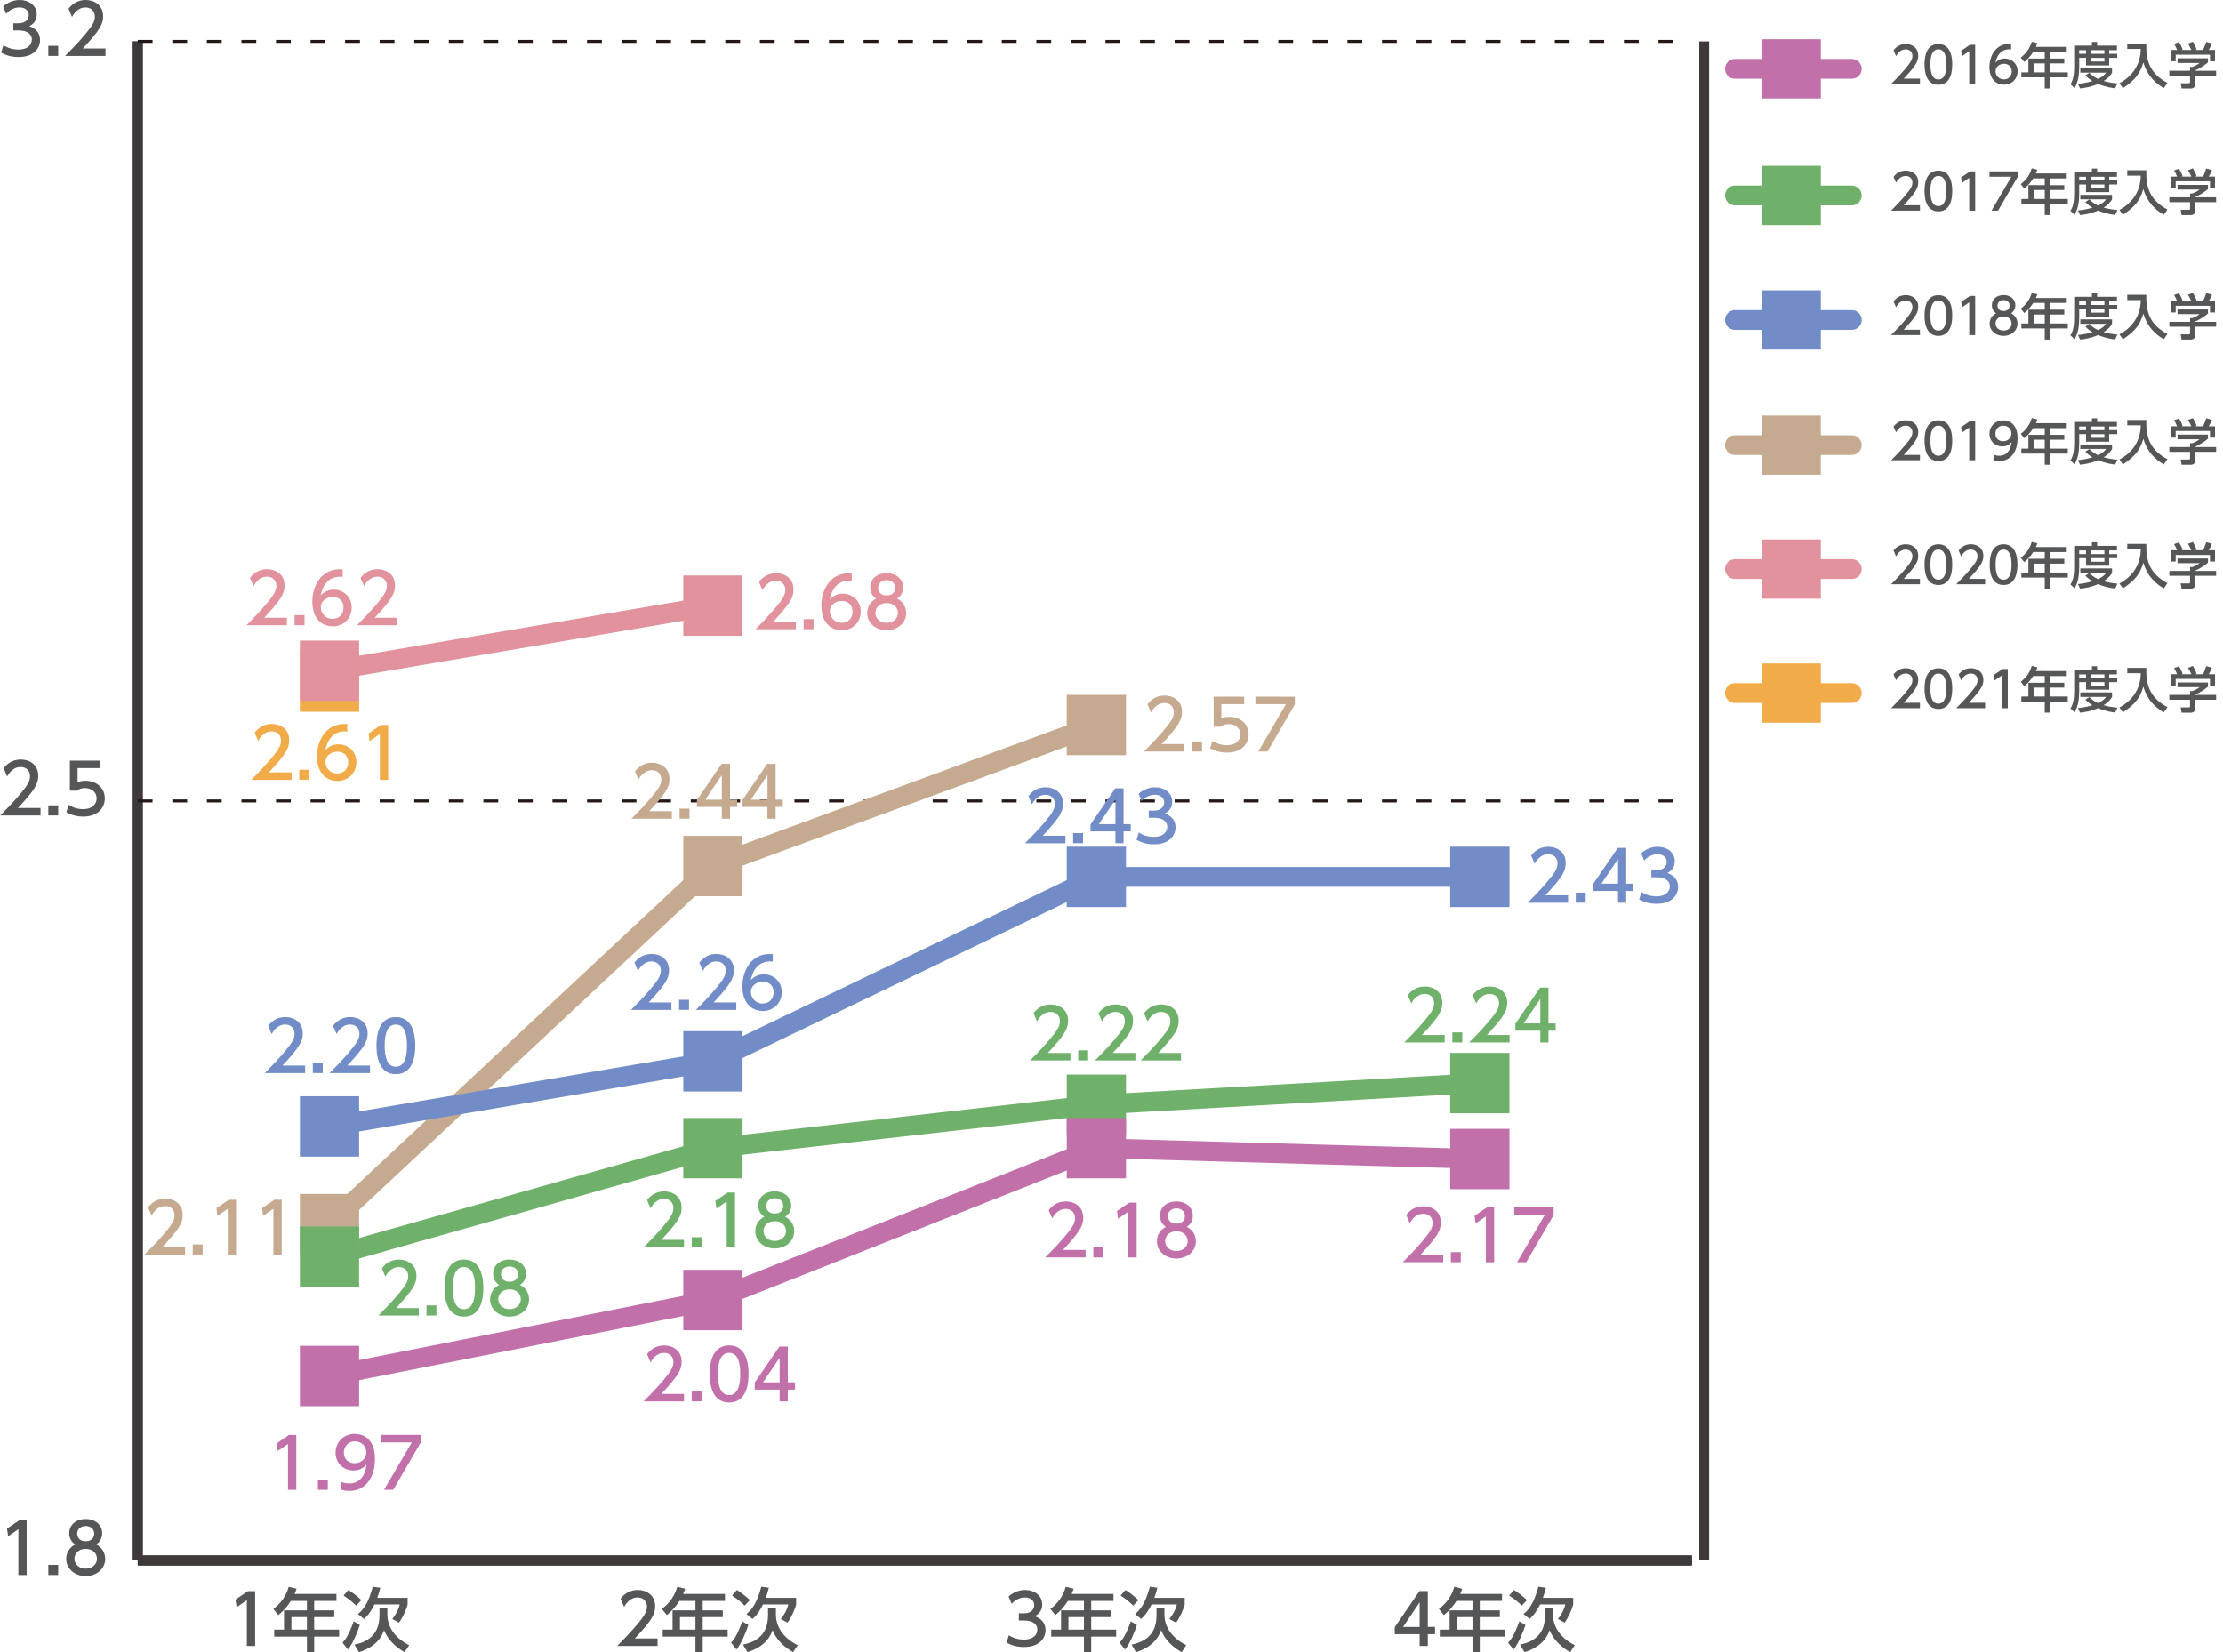 <?xml version="1.0" encoding="utf-8"?>
<!-- Generator: Adobe Illustrator 27.7.0, SVG Export Plug-In . SVG Version: 6.00 Build 0)  -->
<svg version="1.1" id="レイヤー_1" xmlns="http://www.w3.org/2000/svg" xmlns:xlink="http://www.w3.org/1999/xlink" x="0px"
	 y="0px" width="538.16px" height="400px" viewBox="0 0 538.16 400" style="enable-background:new 0 0 538.16 400;"
	 xml:space="preserve">
<style type="text/css">
	.st0{fill:none;stroke:#000000;stroke-width:2.391;stroke-miterlimit:10;}
	.st1{fill:none;stroke:#3E3A39;stroke-width:2.391;stroke-miterlimit:10;}
	.st2{fill:#555657;}
	.st3{fill:none;stroke:#231815;stroke-width:0.717;stroke-miterlimit:10;stroke-dasharray:3.586,4.781;}
	.st4{fill:none;stroke:#C5AA90;stroke-width:4.781;stroke-linecap:round;stroke-miterlimit:10;}
	.st5{fill:none;stroke:#E2929C;stroke-width:4.781;stroke-linecap:round;stroke-miterlimit:10;}
	.st6{fill:none;stroke:#718CC7;stroke-width:4.781;stroke-linecap:round;stroke-miterlimit:10;}
	.st7{fill:none;stroke:#6FB16B;stroke-width:4.781;stroke-linecap:round;stroke-miterlimit:10;}
	.st8{fill:none;stroke:#C270AA;stroke-width:4.781;stroke-linecap:round;stroke-miterlimit:10;}
	.st9{fill:#C5AA90;}
	.st10{fill:#E2929C;}
	.st11{fill:#718CC7;}
	.st12{fill:#6FB16B;}
	.st13{fill:#C270AA;}
	.st14{fill:none;stroke:#F1AB48;stroke-width:4.781;stroke-linecap:round;stroke-miterlimit:10;}
	.st15{fill:#F1AB48;}
	.st16{fill-rule:evenodd;clip-rule:evenodd;fill:#C270AA;}
</style>
<line class="st0" x1="33.35" y1="377.79" x2="409.58" y2="377.79"/>
<g>
	<g>
		<line class="st1" x1="33.35" y1="377.79" x2="33.35" y2="10.03"/>
		<line class="st1" x1="412.57" y1="377.79" x2="412.57" y2="10.03"/>
	</g>
</g>
<g>
	<path class="st2" d="M4.7,368.04h1.76v13.28H4.45v-11.1l-2.48,1.71l-0.27-1.86L4.7,368.04z"/>
	<path class="st2" d="M14.09,378.87v2.44h-2.39v-2.44H14.09z"/>
	<path class="st2" d="M25.47,377.41c0,2.44-2.14,4.17-4.72,4.17c-2.58,0-4.72-1.73-4.72-4.17c0-1.83,1.14-2.98,2.19-3.5
		c-0.99-0.6-1.46-1.67-1.46-2.7c0-1.98,1.56-3.45,3.99-3.45c2.41,0,3.99,1.47,3.99,3.45c0,1.02-0.47,2.09-1.46,2.7
		C24.33,374.43,25.47,375.59,25.47,377.41z M23.48,377.38c0-0.97-0.67-2.38-2.73-2.38c-2.04,0-2.73,1.39-2.73,2.38
		c0,1.32,1.14,2.39,2.73,2.39C22.34,379.77,23.48,378.7,23.48,377.38z M22.81,371.3c0-1.24-0.99-1.86-2.06-1.86
		c-1.07,0-2.06,0.64-2.06,1.84c0,0.8,0.47,1.86,2.06,1.86C22.32,373.14,22.81,372.09,22.81,371.3z"/>
</g>
<g>
	<path class="st2" d="M9.82,195.62v1.81H0.05c1.46-1.46,3-3.03,4.71-5.04c2.03-2.38,2.51-3.36,2.51-4.49c0-1.31-0.91-2.21-2.26-2.21
		c-1.98,0-2.96,1.76-3.28,2.29l-0.84-1.99c1.04-1.37,2.44-2.11,4.17-2.11c1.89,0,4.2,1.09,4.2,3.97c0,1.89-0.79,3.35-4.92,7.77H9.82
		z"/>
	<path class="st2" d="M14.09,194.98v2.44h-2.39v-2.44H14.09z"/>
	<path class="st2" d="M24.32,185.96h-5.54v3.4c0.42-0.15,0.95-0.33,1.91-0.33c2.85,0,4.69,1.89,4.69,4.27c0,2.09-1.51,4.4-5.24,4.4
		c-1.47,0-2.76-0.34-4.07-1.04l0.55-1.83c1.07,0.72,2.21,1.06,3.5,1.06c2.56,0,3.27-1.51,3.27-2.61c0-1.56-1.27-2.49-2.83-2.49
		c-0.69,0-1.39,0.18-1.91,0.63h-1.73v-7.27h7.4V185.96z"/>
</g>
<g>
	<path class="st2" d="M0.83,10.95C1.91,11.67,3.19,12,4.48,12c2.38,0,3.23-1.31,3.23-2.44c0-1.17-0.97-2.18-3.16-2.18H3.23V5.64H4.5
		c1.81,0,2.46-1.09,2.46-1.98c0-1.27-1.12-1.86-2.21-1.86c-1.26,0-2.43,0.6-3.27,1.54L0.77,1.56C2.04,0.43,3.5,0,4.77,0
		C6.96,0,8.9,1.29,8.9,3.53c0,1.87-1.32,2.56-1.81,2.81c0.69,0.27,2.61,1,2.61,3.4c0,1.79-1.34,4.07-5.22,4.07
		c-1.74,0-3.03-0.42-4.22-1.06L0.83,10.95z"/>
	<path class="st2" d="M14.09,11.1v2.44h-2.39V11.1H14.09z"/>
	<path class="st2" d="M25.54,11.74v1.81h-9.78c1.45-1.46,3-3.03,4.7-5.04c2.03-2.38,2.51-3.36,2.51-4.49c0-1.31-0.91-2.21-2.26-2.21
		c-1.98,0-2.96,1.76-3.28,2.29L16.6,2.11C17.64,0.74,19.04,0,20.77,0c1.89,0,4.2,1.09,4.2,3.97c0,1.89-0.79,3.35-4.92,7.77H25.54z"
		/>
</g>
<line class="st1" x1="33.35" y1="377.79" x2="33.35" y2="10.03"/>
<line class="st1" x1="33.35" y1="377.79" x2="409.58" y2="377.79"/>
<line class="st3" x1="33.35" y1="193.91" x2="409.58" y2="193.91"/>
<line class="st3" x1="33.35" y1="10.03" x2="409.58" y2="10.03"/>
<g>
	<path class="st2" d="M343.68,398.49v-2.85h-6.03v-1.69l5.98-8.74h2.03v8.67h1.74v1.76h-1.74v2.85H343.68z M339.66,393.89h4.02
		v-5.96L339.66,393.89z"/>
	<path class="st2" d="M363.62,385.9v1.69h-5.39v2.28h4.86v1.64h-4.86v3.03h6.04v1.69h-6.04V400h-1.76v-3.77h-7.92v-1.69h2.38v-4.67
		h5.54v-2.28h-3.88c-1.19,1.86-2.18,2.71-3.05,3.43l-1.19-1.49c1.81-1.37,3.07-3.1,3.72-5.36l1.91,0.47
		c-0.22,0.65-0.32,0.87-0.49,1.26H363.62z M356.47,391.51h-3.75v3.03h3.75V391.51z"/>
	<path class="st2" d="M369.28,393.42c-0.49,1.61-1.87,4.87-2.89,5.94l-1.29-1.66c0.64-0.72,1.42-1.64,2.71-5.16L369.28,393.42z
		 M368.4,388.73c-0.32-0.32-1.64-1.56-3.06-2.44l1.17-1.34c0.7,0.42,1.84,1.21,3.15,2.43L368.4,388.73z M374.04,389.35h1.91v1.56
		c0,2.28,1.16,5.33,5.29,7.4l-1.12,1.69c-3.67-2.11-4.64-4.52-4.97-5.34c-0.32,0.92-1.41,3.92-6.08,5.34l-1.09-1.83
		c4.64-0.94,6.06-3.7,6.06-7.2V389.35z M374.24,384.4c-0.2,0.84-0.42,1.61-0.74,2.44h7.35v1.66c-0.32,1.19-1.19,3.16-2.09,4.35
		l-1.62-0.89c0.7-0.84,1.51-2.19,1.81-3.53h-6.11c-0.47,0.95-1.34,2.53-2.56,3.52l-1.46-1.19c1.32-1.07,2.49-2.54,3.6-6.61
		L374.24,384.4z"/>
</g>
<g>
	<path class="st2" d="M244.25,395.9c1.07,0.72,2.36,1.05,3.65,1.05c2.38,0,3.23-1.3,3.23-2.44c0-1.17-0.97-2.18-3.16-2.18h-1.32
		v-1.74h1.27c1.81,0,2.46-1.09,2.46-1.98c0-1.27-1.12-1.86-2.21-1.86c-1.26,0-2.43,0.6-3.27,1.54l-0.72-1.79
		c1.27-1.12,2.73-1.56,4-1.56c2.19,0,4.13,1.29,4.13,3.53c0,1.88-1.32,2.56-1.81,2.81c0.69,0.27,2.61,1.01,2.61,3.4
		c0,1.79-1.34,4.07-5.22,4.07c-1.74,0-3.03-0.42-4.22-1.06L244.25,395.9z"/>
	<path class="st2" d="M269.56,385.9v1.69h-5.39v2.28h4.86v1.64h-4.86v3.03h6.04v1.69h-6.04V400h-1.76v-3.77h-7.92v-1.69h2.38v-4.67
		h5.54v-2.28h-3.88c-1.19,1.86-2.18,2.71-3.05,3.43l-1.19-1.49c1.81-1.37,3.07-3.1,3.72-5.36l1.91,0.47
		c-0.22,0.65-0.32,0.87-0.49,1.26H269.56z M262.41,391.51h-3.75v3.03h3.75V391.51z"/>
	<path class="st2" d="M275.23,393.42c-0.49,1.61-1.87,4.87-2.89,5.94l-1.29-1.66c0.64-0.72,1.42-1.64,2.71-5.16L275.23,393.42z
		 M274.34,388.73c-0.32-0.32-1.64-1.56-3.06-2.44l1.17-1.34c0.7,0.42,1.84,1.21,3.15,2.43L274.34,388.73z M279.98,389.35h1.91v1.56
		c0,2.28,1.16,5.33,5.29,7.4l-1.12,1.69c-3.67-2.11-4.64-4.52-4.97-5.34c-0.32,0.92-1.41,3.92-6.08,5.34l-1.09-1.83
		c4.64-0.94,6.06-3.7,6.06-7.2V389.35z M280.19,384.4c-0.2,0.84-0.42,1.61-0.74,2.44h7.35v1.66c-0.32,1.19-1.19,3.16-2.09,4.35
		l-1.62-0.89c0.7-0.84,1.51-2.19,1.81-3.53h-6.11c-0.47,0.95-1.34,2.53-2.56,3.52l-1.46-1.19c1.32-1.07,2.49-2.54,3.6-6.61
		L280.19,384.4z"/>
</g>
<g>
	<path class="st2" d="M159.19,396.68v1.81h-9.78c1.45-1.46,3-3.03,4.7-5.04c2.03-2.38,2.51-3.37,2.51-4.49
		c0-1.3-0.91-2.21-2.26-2.21c-1.98,0-2.96,1.76-3.28,2.29l-0.84-1.99c1.04-1.37,2.44-2.11,4.17-2.11c1.89,0,4.2,1.09,4.2,3.97
		c0,1.89-0.79,3.35-4.92,7.77H159.19z"/>
	<path class="st2" d="M175.51,385.9v1.69h-5.39v2.28h4.86v1.64h-4.86v3.03h6.04v1.69h-6.04V400h-1.76v-3.77h-7.92v-1.69h2.38v-4.67
		h5.54v-2.28h-3.88c-1.19,1.86-2.18,2.71-3.05,3.43l-1.19-1.49c1.81-1.37,3.07-3.1,3.72-5.36l1.91,0.47
		c-0.22,0.65-0.32,0.87-0.49,1.26H175.51z M168.36,391.51h-3.75v3.03h3.75V391.51z"/>
	<path class="st2" d="M181.17,393.42c-0.49,1.61-1.87,4.87-2.89,5.94l-1.29-1.66c0.64-0.72,1.42-1.64,2.71-5.16L181.17,393.42z
		 M180.28,388.73c-0.32-0.32-1.64-1.56-3.06-2.44l1.17-1.34c0.7,0.42,1.84,1.21,3.15,2.43L180.28,388.73z M185.93,389.35h1.91v1.56
		c0,2.28,1.16,5.33,5.29,7.4l-1.12,1.69c-3.67-2.11-4.64-4.52-4.97-5.34c-0.32,0.92-1.41,3.92-6.08,5.34l-1.09-1.83
		c4.64-0.94,6.06-3.7,6.06-7.2V389.35z M186.13,384.4c-0.2,0.84-0.42,1.61-0.74,2.44h7.35v1.66c-0.32,1.19-1.19,3.16-2.09,4.35
		l-1.62-0.89c0.7-0.84,1.51-2.19,1.81-3.53h-6.11c-0.47,0.95-1.34,2.53-2.56,3.52l-1.46-1.19c1.32-1.07,2.49-2.54,3.6-6.61
		L186.13,384.4z"/>
</g>
<g>
	<path class="st2" d="M60.01,385.22h1.76v13.28h-2.01v-11.1l-2.48,1.71l-0.27-1.86L60.01,385.22z"/>
	<path class="st2" d="M81.45,385.9v1.69h-5.39v2.28h4.86v1.64h-4.86v3.03h6.04v1.69h-6.04V400H74.3v-3.77h-7.92v-1.69h2.38v-4.67
		h5.54v-2.28h-3.88c-1.19,1.86-2.18,2.71-3.05,3.43l-1.19-1.49c1.81-1.37,3.07-3.1,3.72-5.36l1.91,0.47
		c-0.22,0.65-0.32,0.87-0.49,1.26H81.45z M74.3,391.51h-3.75v3.03h3.75V391.51z"/>
	<path class="st2" d="M87.11,393.42c-0.49,1.61-1.87,4.87-2.89,5.94l-1.29-1.66c0.64-0.72,1.42-1.64,2.71-5.16L87.11,393.42z
		 M86.23,388.73c-0.32-0.32-1.64-1.56-3.06-2.44l1.17-1.34c0.7,0.42,1.84,1.21,3.15,2.43L86.23,388.73z M91.87,389.35h1.91v1.56
		c0,2.28,1.16,5.33,5.29,7.4L97.95,400c-3.67-2.11-4.64-4.52-4.97-5.34c-0.32,0.92-1.41,3.92-6.08,5.34l-1.09-1.83
		c4.64-0.94,6.06-3.7,6.06-7.2V389.35z M92.07,384.4c-0.2,0.84-0.42,1.61-0.74,2.44h7.35v1.66c-0.32,1.19-1.19,3.16-2.09,4.35
		l-1.62-0.89c0.7-0.84,1.51-2.19,1.81-3.53h-6.11c-0.47,0.95-1.34,2.53-2.56,3.52l-1.46-1.19c1.32-1.07,2.49-2.54,3.6-6.61
		L92.07,384.4z"/>
</g>
<g>
	<line class="st4" x1="419.99" y1="107.77" x2="448.3" y2="107.77"/>
</g>
<g>
	<line class="st5" x1="419.99" y1="137.78" x2="448.3" y2="137.78"/>
</g>
<g>
	<line class="st6" x1="419.99" y1="77.47" x2="448.3" y2="77.47"/>
</g>
<g>
	<line class="st7" x1="419.99" y1="47.33" x2="448.3" y2="47.33"/>
</g>
<g>
	<line class="st8" x1="419.99" y1="16.67" x2="448.3" y2="16.67"/>
</g>
<g>
	<rect x="426.46" y="100.6" class="st9" width="14.34" height="14.34"/>
</g>
<g>
	<rect x="426.46" y="130.61" class="st10" width="14.34" height="14.34"/>
</g>
<g>
	<rect x="426.46" y="70.3" class="st11" width="14.34" height="14.34"/>
</g>
<g>
	<rect x="426.46" y="40.16" class="st12" width="14.34" height="14.34"/>
</g>
<g>
	<rect x="426.46" y="9.5" class="st13" width="14.34" height="14.34"/>
</g>
<g>
	<g>
		<path class="st2" d="M464.8,110.15v1.29h-6.99c1.04-1.04,2.14-2.17,3.36-3.6c1.45-1.7,1.8-2.4,1.8-3.21
			c0-0.93-0.65-1.58-1.62-1.58c-1.41,0-2.12,1.26-2.35,1.64l-0.6-1.42c0.74-0.98,1.75-1.51,2.98-1.51c1.35,0,3,0.78,3,2.84
			c0,1.35-0.56,2.39-3.52,5.55H464.8z"/>
		<path class="st2" d="M465.91,106.69c0-0.92,0-4.93,3.35-4.93c3.35,0,3.35,4.02,3.35,4.93c0,0.92,0,4.94-3.35,4.94
			C465.91,111.63,465.91,107.61,465.91,106.69z M471.19,106.69c0-1.83-0.35-3.64-1.93-3.64c-1.58,0-1.93,1.82-1.93,3.64
			c0,1.93,0.39,3.65,1.93,3.65C470.84,110.34,471.19,108.49,471.19,106.69z"/>
		<path class="st2" d="M476.91,101.95h1.26v9.49h-1.44v-7.93l-1.77,1.22l-0.19-1.33L476.91,101.95z"/>
		<path class="st2" d="M482.62,110.08c0.43,0.18,0.86,0.26,1.33,0.26c1.95,0,2.8-1.44,3.04-3.27c-0.33,0.35-0.98,1.02-2.27,1.02
			c-1.64,0-3.09-1.18-3.09-3.07c0-1.84,1.4-3.25,3.31-3.25c1.04,0,3.49,0.46,3.49,4.33c0,3.25-1.65,5.54-4.44,5.54
			c-0.77,0-1.17-0.16-1.38-0.24V110.08z M484.92,106.83c1.05,0,2.02-0.74,2.02-1.87c0-1.02-0.77-1.91-1.97-1.91
			c-1.33,0-1.91,1.08-1.91,1.91C483.05,106.26,484,106.83,484.92,106.83z"/>
		<path class="st2" d="M500.12,102.44v1.21h-3.85v1.63h3.47v1.17h-3.47v2.17h4.32v1.21h-4.32v2.69h-1.26v-2.69h-5.66v-1.21h1.7
			v-3.34h3.96v-1.63h-2.78c-0.85,1.33-1.55,1.94-2.18,2.45l-0.85-1.06c1.29-0.98,2.19-2.21,2.66-3.83l1.36,0.34
			c-0.16,0.46-0.23,0.62-0.35,0.9H500.12z M495.01,106.45h-2.68v2.17h2.68V106.45z"/>
		<path class="st2" d="M502.12,102.15h4.31v-0.88h1.26v0.88h4.79v1.1h-1.87v0.88h1.94v0.98h-1.94v1.84h-5.61v-1.84h-1.65v2.18
			c0,1.83-0.25,3.74-1.14,5.12l-0.98-0.93c0.72-1.06,0.9-2.65,0.9-4.21V102.15z M505.81,108.72c0.35,0.35,0.96,0.97,2.11,1.49
			c1.27-0.61,1.68-1.15,1.94-1.51h-6.24v-1.08h7.68v1.08c-0.18,0.31-0.65,1.13-2.03,2.01c1.03,0.3,2.01,0.46,3.33,0.59l-0.55,1.18
			c-0.57-0.06-2.25-0.25-4.12-1.06c-1.82,0.79-3.4,0.99-4.38,1.09l-0.49-1.11c0.66-0.07,1.84-0.18,3.49-0.67
			c-1.1-0.67-1.52-1.15-1.71-1.38L505.81,108.72z M503.34,103.26v0.88h1.65v-0.88H503.34z M506.16,103.26v0.88h3.29v-0.88H506.16z
			 M506.16,105.12v0.88h3.29v-0.88H506.16z"/>
		<path class="st2" d="M514.98,101.68h4.61c-0.11,4.12,0.83,7.19,5.12,9.51l-0.89,1.26c-1.61-0.95-3.91-2.67-4.94-6.22
			c-0.8,2.6-1.81,4.14-4.95,6.22l-0.85-1.19c2.93-1.57,5.12-4.28,5.17-8.29h-3.27V101.68z"/>
		<path class="st2" d="M534.52,105.23v0.99c-0.68,0.61-2.11,1.53-3.05,1.91v0.1h5.03v1.17h-5.03v2.14c0,0.86-0.86,0.99-0.98,0.99
			h-2.35l-0.23-1.27h1.93c0.34,0,0.34-0.17,0.34-0.38v-1.48h-5.01v-1.17h5.01v-0.93h0.53c0.41-0.13,1.23-0.47,1.77-0.95h-5.33v-1.13
			H534.52z M527.04,103.2c-0.25-0.65-0.55-1.19-0.72-1.47l1.16-0.43c0.32,0.46,0.69,1.16,0.9,1.8l-0.28,0.11h2.39
			c-0.3-0.69-0.53-1.1-0.81-1.54l1.18-0.46c0.25,0.38,0.72,1.27,0.91,1.87l-0.39,0.13h1.94c0.14-0.28,0.32-0.63,0.79-1.96l1.38,0.41
			c-0.27,0.63-0.43,0.94-0.79,1.55h1.52v2.74h-1.21v-1.6h-8.31v1.6h-1.21v-2.74H527.04z"/>
	</g>
</g>
<g>
	<g>
		<path class="st2" d="M464.8,140.16v1.29h-6.99c1.04-1.04,2.14-2.17,3.36-3.6c1.45-1.7,1.8-2.4,1.8-3.21
			c0-0.93-0.65-1.58-1.62-1.58c-1.41,0-2.12,1.26-2.35,1.64l-0.6-1.42c0.74-0.98,1.75-1.51,2.98-1.51c1.35,0,3,0.78,3,2.83
			c0,1.35-0.56,2.4-3.52,5.55H464.8z"/>
		<path class="st2" d="M465.91,136.7c0-0.92,0-4.93,3.35-4.93c3.35,0,3.35,4.02,3.35,4.93c0,0.92,0,4.94-3.35,4.94
			C465.91,141.64,465.91,137.62,465.91,136.7z M471.19,136.7c0-1.83-0.35-3.64-1.93-3.64c-1.58,0-1.93,1.82-1.93,3.64
			c0,1.93,0.39,3.65,1.93,3.65C470.84,140.35,471.19,138.51,471.19,136.7z"/>
		<path class="st2" d="M480.57,140.16v1.29h-6.99c1.04-1.04,2.14-2.17,3.36-3.6c1.45-1.7,1.8-2.4,1.8-3.21
			c0-0.93-0.65-1.58-1.62-1.58c-1.41,0-2.12,1.26-2.35,1.64l-0.6-1.42c0.74-0.98,1.75-1.51,2.98-1.51c1.35,0,3,0.78,3,2.83
			c0,1.35-0.56,2.4-3.52,5.55H480.57z"/>
		<path class="st2" d="M481.69,136.7c0-0.92,0-4.93,3.35-4.93c3.35,0,3.35,4.02,3.35,4.93c0,0.92,0,4.94-3.35,4.94
			C481.69,141.64,481.69,137.62,481.69,136.7z M486.97,136.7c0-1.83-0.35-3.64-1.93-3.64c-1.58,0-1.93,1.82-1.93,3.64
			c0,1.93,0.39,3.65,1.93,3.65C486.62,140.35,486.97,138.51,486.97,136.7z"/>
		<path class="st2" d="M500.12,132.45v1.21h-3.85v1.63h3.47v1.17h-3.47v2.16h4.32v1.21h-4.32v2.69h-1.26v-2.69h-5.66v-1.21h1.7
			v-3.34h3.96v-1.63h-2.78c-0.85,1.33-1.55,1.94-2.18,2.45l-0.85-1.06c1.29-0.98,2.19-2.21,2.66-3.83l1.36,0.34
			c-0.16,0.47-0.23,0.62-0.35,0.9H500.12z M495.01,136.46h-2.68v2.16h2.68V136.46z"/>
		<path class="st2" d="M502.12,132.16h4.31v-0.88h1.26v0.88h4.79v1.1h-1.87v0.89h1.94v0.98h-1.94v1.84h-5.61v-1.84h-1.65v2.18
			c0,1.83-0.25,3.74-1.14,5.12l-0.98-0.93c0.72-1.05,0.9-2.64,0.9-4.21V132.16z M505.81,138.73c0.35,0.35,0.96,0.97,2.11,1.49
			c1.27-0.61,1.68-1.15,1.94-1.51h-6.24v-1.08h7.68v1.08c-0.18,0.31-0.65,1.12-2.03,2.01c1.03,0.3,2.01,0.47,3.33,0.59l-0.55,1.18
			c-0.57-0.06-2.25-0.25-4.12-1.06c-1.82,0.79-3.4,0.99-4.38,1.09l-0.49-1.11c0.66-0.07,1.84-0.18,3.49-0.67
			c-1.1-0.67-1.52-1.15-1.71-1.38L505.81,138.73z M503.34,133.26v0.89h1.65v-0.89H503.34z M506.16,133.26v0.89h3.29v-0.89H506.16z
			 M506.16,135.13v0.88h3.29v-0.88H506.16z"/>
		<path class="st2" d="M514.98,131.69h4.61c-0.11,4.12,0.83,7.19,5.12,9.51l-0.89,1.26c-1.61-0.94-3.91-2.67-4.94-6.22
			c-0.8,2.6-1.81,4.14-4.95,6.22l-0.85-1.18c2.93-1.57,5.12-4.28,5.17-8.29h-3.27V131.69z"/>
		<path class="st2" d="M534.52,135.24v0.99c-0.68,0.61-2.11,1.53-3.05,1.91v0.09h5.03v1.17h-5.03v2.14c0,0.86-0.86,0.99-0.98,0.99
			h-2.35l-0.23-1.27h1.93c0.34,0,0.34-0.17,0.34-0.38v-1.48h-5.01v-1.17h5.01v-0.93h0.53c0.41-0.13,1.23-0.47,1.77-0.95h-5.33v-1.13
			H534.52z M527.04,133.21c-0.25-0.65-0.55-1.18-0.72-1.47l1.16-0.43c0.32,0.46,0.69,1.16,0.9,1.8l-0.28,0.11h2.39
			c-0.3-0.69-0.53-1.1-0.81-1.54l1.18-0.46c0.25,0.38,0.72,1.27,0.91,1.87l-0.39,0.13h1.94c0.14-0.28,0.32-0.63,0.79-1.96l1.38,0.41
			c-0.27,0.63-0.43,0.95-0.79,1.55h1.52v2.74h-1.21v-1.6h-8.31v1.6h-1.21v-2.74H527.04z"/>
	</g>
</g>
<g>
	<line class="st14" x1="419.99" y1="167.79" x2="448.3" y2="167.79"/>
</g>
<g>
	<rect x="426.46" y="160.62" class="st15" width="14.34" height="14.34"/>
</g>
<g>
	<g>
		<path class="st2" d="M464.8,170.16v1.29h-6.99c1.04-1.04,2.14-2.17,3.36-3.6c1.45-1.7,1.8-2.4,1.8-3.21
			c0-0.93-0.65-1.58-1.62-1.58c-1.41,0-2.12,1.26-2.35,1.64l-0.6-1.42c0.74-0.98,1.75-1.51,2.98-1.51c1.35,0,3,0.78,3,2.83
			c0,1.35-0.56,2.4-3.52,5.55H464.8z"/>
		<path class="st2" d="M465.91,166.71c0-0.92,0-4.93,3.35-4.93c3.35,0,3.35,4.02,3.35,4.93c0,0.92,0,4.94-3.35,4.94
			C465.91,171.65,465.91,167.63,465.91,166.71z M471.19,166.71c0-1.83-0.35-3.64-1.93-3.64c-1.58,0-1.93,1.82-1.93,3.64
			c0,1.93,0.39,3.65,1.93,3.65C470.84,170.36,471.19,168.51,471.19,166.71z"/>
		<path class="st2" d="M480.57,170.16v1.29h-6.99c1.04-1.04,2.14-2.17,3.36-3.6c1.45-1.7,1.8-2.4,1.8-3.21
			c0-0.93-0.65-1.58-1.62-1.58c-1.41,0-2.12,1.26-2.35,1.64l-0.6-1.42c0.74-0.98,1.75-1.51,2.98-1.51c1.35,0,3,0.78,3,2.83
			c0,1.35-0.56,2.4-3.52,5.55H480.57z"/>
		<path class="st2" d="M484.8,161.97h1.26v9.49h-1.44v-7.93l-1.77,1.22l-0.19-1.33L484.8,161.97z"/>
		<path class="st2" d="M500.12,162.46v1.21h-3.85v1.63h3.47v1.17h-3.47v2.16h4.32v1.21h-4.32v2.69h-1.26v-2.69h-5.66v-1.21h1.7
			v-3.34h3.96v-1.63h-2.78c-0.85,1.33-1.55,1.94-2.18,2.45l-0.85-1.06c1.29-0.98,2.19-2.21,2.66-3.83l1.36,0.34
			c-0.16,0.47-0.23,0.62-0.35,0.9H500.12z M495.01,166.47h-2.68v2.16h2.68V166.47z"/>
		<path class="st2" d="M502.12,162.17h4.31v-0.88h1.26v0.88h4.79v1.1h-1.87v0.89h1.94v0.98h-1.94v1.84h-5.61v-1.84h-1.65v2.18
			c0,1.83-0.25,3.74-1.14,5.12l-0.98-0.93c0.72-1.05,0.9-2.64,0.9-4.21V162.17z M505.81,168.74c0.35,0.35,0.96,0.97,2.11,1.49
			c1.27-0.61,1.68-1.15,1.94-1.51h-6.24v-1.08h7.68v1.08c-0.18,0.31-0.65,1.12-2.03,2.01c1.03,0.3,2.01,0.47,3.33,0.59l-0.55,1.18
			c-0.57-0.06-2.25-0.25-4.12-1.06c-1.82,0.79-3.4,0.99-4.38,1.09l-0.49-1.11c0.66-0.07,1.84-0.18,3.49-0.67
			c-1.1-0.67-1.52-1.15-1.71-1.38L505.81,168.74z M503.34,163.27v0.89h1.65v-0.89H503.34z M506.16,163.27v0.89h3.29v-0.89H506.16z
			 M506.16,165.14v0.88h3.29v-0.88H506.16z"/>
		<path class="st2" d="M514.98,161.69h4.61c-0.11,4.12,0.83,7.19,5.12,9.51l-0.89,1.26c-1.61-0.94-3.91-2.67-4.94-6.22
			c-0.8,2.6-1.81,4.14-4.95,6.22l-0.85-1.18c2.93-1.57,5.12-4.28,5.17-8.29h-3.27V161.69z"/>
		<path class="st2" d="M534.52,165.25v0.99c-0.68,0.61-2.11,1.53-3.05,1.91v0.09h5.03v1.17h-5.03v2.14c0,0.86-0.86,0.99-0.98,0.99
			h-2.35l-0.23-1.27h1.93c0.34,0,0.34-0.17,0.34-0.38v-1.48h-5.01v-1.17h5.01v-0.93h0.53c0.41-0.13,1.23-0.47,1.77-0.95h-5.33v-1.13
			H534.52z M527.04,163.21c-0.25-0.65-0.55-1.18-0.72-1.47l1.16-0.43c0.32,0.46,0.69,1.16,0.9,1.8l-0.28,0.11h2.39
			c-0.3-0.69-0.53-1.1-0.81-1.54l1.18-0.46c0.25,0.38,0.72,1.27,0.91,1.87l-0.39,0.13h1.94c0.14-0.28,0.32-0.63,0.79-1.96l1.38,0.41
			c-0.27,0.63-0.43,0.95-0.79,1.55h1.52v2.74h-1.21v-1.6h-8.31v1.6h-1.21v-2.74H527.04z"/>
	</g>
</g>
<g>
	<g>
		<path class="st2" d="M464.8,79.84v1.29h-6.99c1.04-1.04,2.14-2.17,3.36-3.6c1.45-1.7,1.8-2.4,1.8-3.21c0-0.93-0.65-1.58-1.62-1.58
			c-1.41,0-2.12,1.26-2.35,1.64l-0.6-1.42c0.74-0.98,1.75-1.51,2.98-1.51c1.35,0,3,0.78,3,2.84c0,1.35-0.56,2.39-3.52,5.55H464.8z"
			/>
		<path class="st2" d="M465.91,76.38c0-0.92,0-4.93,3.35-4.93c3.35,0,3.35,4.02,3.35,4.93c0,0.92,0,4.94-3.35,4.94
			C465.91,81.32,465.91,77.3,465.91,76.38z M471.19,76.38c0-1.83-0.35-3.64-1.93-3.64c-1.58,0-1.93,1.82-1.93,3.64
			c0,1.93,0.39,3.65,1.93,3.65C470.84,80.03,471.19,78.19,471.19,76.38z"/>
		<path class="st2" d="M476.91,71.64h1.26v9.49h-1.44V73.2l-1.77,1.22l-0.19-1.33L476.91,71.64z"/>
		<path class="st2" d="M488.41,78.34c0,1.75-1.53,2.98-3.37,2.98c-1.84,0-3.37-1.23-3.37-2.98c0-1.31,0.81-2.13,1.57-2.5
			c-0.71-0.43-1.04-1.2-1.04-1.93c0-1.41,1.11-2.47,2.85-2.47c1.72,0,2.85,1.05,2.85,2.47c0,0.73-0.34,1.49-1.04,1.93
			C487.6,76.22,488.41,77.04,488.41,78.34z M486.99,78.32c0-0.7-0.48-1.7-1.95-1.7c-1.46,0-1.95,0.99-1.95,1.7
			c0,0.95,0.81,1.71,1.95,1.71C486.18,80.03,486.99,79.27,486.99,78.32z M486.51,73.98c0-0.88-0.71-1.33-1.47-1.33
			c-0.77,0-1.47,0.46-1.47,1.32c0,0.57,0.33,1.33,1.47,1.33C486.17,75.29,486.51,74.54,486.51,73.98z"/>
		<path class="st2" d="M500.12,72.13v1.21h-3.85v1.63h3.47v1.17h-3.47v2.17h4.32v1.21h-4.32v2.69h-1.26v-2.69h-5.66v-1.21h1.7v-3.34
			h3.96v-1.63h-2.78c-0.85,1.33-1.55,1.94-2.18,2.45l-0.85-1.06c1.29-0.98,2.19-2.21,2.66-3.83l1.36,0.34
			c-0.16,0.46-0.23,0.62-0.35,0.9H500.12z M495.01,76.14h-2.68v2.17h2.68V76.14z"/>
		<path class="st2" d="M502.12,71.85h4.31v-0.88h1.26v0.88h4.79v1.1h-1.87v0.88h1.94v0.98h-1.94v1.84h-5.61v-1.84h-1.65v2.18
			c0,1.83-0.25,3.74-1.14,5.12l-0.98-0.93c0.72-1.06,0.9-2.65,0.9-4.21V71.85z M505.81,78.42c0.35,0.35,0.96,0.97,2.11,1.49
			c1.27-0.61,1.68-1.15,1.94-1.51h-6.24v-1.08h7.68v1.08c-0.18,0.31-0.65,1.13-2.03,2.01c1.03,0.3,2.01,0.46,3.33,0.59l-0.55,1.18
			c-0.57-0.06-2.25-0.25-4.12-1.06c-1.82,0.79-3.4,0.99-4.38,1.09l-0.49-1.11c0.66-0.07,1.84-0.18,3.49-0.67
			c-1.1-0.67-1.52-1.15-1.71-1.38L505.81,78.42z M503.34,72.95v0.88h1.65v-0.88H503.34z M506.16,72.95v0.88h3.29v-0.88H506.16z
			 M506.16,74.81v0.88h3.29v-0.88H506.16z"/>
		<path class="st2" d="M514.98,71.37h4.61c-0.11,4.12,0.83,7.19,5.12,9.51l-0.89,1.26c-1.61-0.95-3.91-2.67-4.94-6.22
			c-0.8,2.6-1.81,4.14-4.95,6.22l-0.85-1.19c2.93-1.57,5.12-4.28,5.17-8.29h-3.27V71.37z"/>
		<path class="st2" d="M534.52,74.92v0.99c-0.68,0.61-2.11,1.53-3.05,1.91v0.1h5.03v1.17h-5.03v2.14c0,0.86-0.86,0.99-0.98,0.99
			h-2.35l-0.23-1.27h1.93c0.34,0,0.34-0.17,0.34-0.38V79.1h-5.01v-1.17h5.01v-0.93h0.53c0.41-0.13,1.23-0.47,1.77-0.95h-5.33v-1.13
			H534.52z M527.04,72.89c-0.25-0.65-0.55-1.19-0.72-1.47l1.16-0.43c0.32,0.46,0.69,1.16,0.9,1.8l-0.28,0.11h2.39
			c-0.3-0.69-0.53-1.1-0.81-1.54l1.18-0.46c0.25,0.38,0.72,1.27,0.91,1.87l-0.39,0.13h1.94c0.14-0.28,0.32-0.63,0.79-1.96l1.38,0.41
			c-0.27,0.63-0.43,0.94-0.79,1.55h1.52v2.74h-1.21v-1.6h-8.31v1.6h-1.21v-2.74H527.04z"/>
	</g>
</g>
<g>
	<g>
		<path class="st2" d="M464.8,49.7V51h-6.99c1.04-1.04,2.14-2.17,3.36-3.6c1.45-1.7,1.8-2.4,1.8-3.21c0-0.93-0.65-1.58-1.62-1.58
			c-1.41,0-2.12,1.26-2.35,1.64l-0.6-1.42c0.74-0.98,1.75-1.51,2.98-1.51c1.35,0,3,0.78,3,2.83c0,1.35-0.56,2.4-3.52,5.55H464.8z"/>
		<path class="st2" d="M465.91,46.25c0-0.92,0-4.93,3.35-4.93c3.35,0,3.35,4.02,3.35,4.93c0,0.92,0,4.94-3.35,4.94
			C465.91,51.19,465.91,47.17,465.91,46.25z M471.19,46.25c0-1.83-0.35-3.64-1.93-3.64c-1.58,0-1.93,1.82-1.93,3.64
			c0,1.93,0.39,3.65,1.93,3.65C470.84,49.9,471.19,48.05,471.19,46.25z"/>
		<path class="st2" d="M476.91,41.51h1.26V51h-1.44v-7.93l-1.77,1.22l-0.19-1.33L476.91,41.51z"/>
		<path class="st2" d="M488.45,41.51v1.34L483.71,51h-1.59l4.81-8.2h-5.3v-1.29H488.45z"/>
		<path class="st2" d="M500.12,42v1.21h-3.85v1.63h3.47v1.17h-3.47v2.16h4.32v1.21h-4.32v2.69h-1.26v-2.69h-5.66v-1.21h1.7v-3.34
			h3.96v-1.63h-2.78c-0.85,1.33-1.55,1.94-2.18,2.45l-0.85-1.06c1.29-0.98,2.19-2.21,2.66-3.83l1.36,0.34
			c-0.16,0.47-0.23,0.62-0.35,0.9H500.12z M495.01,46.01h-2.68v2.16h2.68V46.01z"/>
		<path class="st2" d="M502.12,41.71h4.31v-0.88h1.26v0.88h4.79v1.1h-1.87v0.89h1.94v0.98h-1.94v1.84h-5.61v-1.84h-1.65v2.18
			c0,1.83-0.25,3.74-1.14,5.12l-0.98-0.93c0.72-1.05,0.9-2.64,0.9-4.21V41.71z M505.81,48.28c0.35,0.35,0.96,0.97,2.11,1.49
			c1.27-0.61,1.68-1.15,1.94-1.51h-6.24v-1.08h7.68v1.08c-0.18,0.31-0.65,1.12-2.03,2.01c1.03,0.3,2.01,0.47,3.33,0.59l-0.55,1.18
			c-0.57-0.06-2.25-0.25-4.12-1.06c-1.82,0.79-3.4,0.99-4.38,1.09l-0.49-1.11c0.66-0.07,1.84-0.18,3.49-0.67
			c-1.1-0.67-1.52-1.15-1.71-1.38L505.81,48.28z M503.34,42.81v0.89h1.65v-0.89H503.34z M506.16,42.81v0.89h3.29v-0.89H506.16z
			 M506.16,44.68v0.88h3.29v-0.88H506.16z"/>
		<path class="st2" d="M514.98,41.23h4.61c-0.11,4.12,0.83,7.19,5.12,9.51L523.82,52c-1.61-0.94-3.91-2.67-4.94-6.22
			c-0.8,2.6-1.81,4.14-4.95,6.22l-0.85-1.18c2.93-1.57,5.12-4.28,5.17-8.29h-3.27V41.23z"/>
		<path class="st2" d="M534.52,44.79v0.99c-0.68,0.61-2.11,1.53-3.05,1.91v0.09h5.03v1.17h-5.03v2.14c0,0.86-0.86,0.99-0.98,0.99
			h-2.35l-0.23-1.27h1.93c0.34,0,0.34-0.17,0.34-0.38v-1.48h-5.01v-1.17h5.01v-0.93h0.53c0.41-0.13,1.23-0.47,1.77-0.95h-5.33v-1.13
			H534.52z M527.04,42.75c-0.25-0.65-0.55-1.18-0.72-1.47l1.16-0.43c0.32,0.46,0.69,1.16,0.9,1.8l-0.28,0.11h2.39
			c-0.3-0.69-0.53-1.1-0.81-1.54l1.18-0.46c0.25,0.38,0.72,1.27,0.91,1.87l-0.39,0.13h1.94c0.14-0.28,0.32-0.63,0.79-1.96l1.38,0.41
			c-0.27,0.63-0.43,0.95-0.79,1.55h1.52v2.74h-1.21v-1.6h-8.31v1.6h-1.21v-2.74H527.04z"/>
	</g>
</g>
<g>
	<g>
		<path class="st2" d="M464.8,19.05v1.29h-6.99c1.04-1.04,2.14-2.17,3.36-3.6c1.45-1.7,1.8-2.4,1.8-3.21c0-0.93-0.65-1.58-1.62-1.58
			c-1.41,0-2.12,1.26-2.35,1.64l-0.6-1.42c0.74-0.98,1.75-1.51,2.98-1.51c1.35,0,3,0.78,3,2.84c0,1.35-0.56,2.39-3.52,5.55H464.8z"
			/>
		<path class="st2" d="M465.91,15.59c0-0.92,0-4.93,3.35-4.93c3.35,0,3.35,4.02,3.35,4.93c0,0.92,0,4.94-3.35,4.94
			C465.91,20.53,465.91,16.51,465.91,15.59z M471.19,15.59c0-1.83-0.35-3.64-1.93-3.64c-1.58,0-1.93,1.82-1.93,3.64
			c0,1.93,0.39,3.65,1.93,3.65C470.84,19.24,471.19,17.39,471.19,15.59z"/>
		<path class="st2" d="M476.91,10.85h1.26v9.49h-1.44V12.4l-1.77,1.22l-0.19-1.33L476.91,10.85z"/>
		<path class="st2" d="M486.88,11.97c-0.28-0.01-0.3-0.03-0.42-0.03c-2.01,0-3,1.4-3.39,3.25c0.48-0.53,1.2-1.02,2.27-1.02
			c1.59,0,3.1,1.17,3.1,3.1c0,1.89-1.47,3.24-3.29,3.24c-1.52,0-3.53-0.97-3.53-4.28c0-2.62,1.46-5.59,4.77-5.59
			c0.17,0,0.28,0,0.48,0.02V11.97z M485.16,15.45c-0.92,0-2.06,0.59-2.06,1.78c0,0.99,0.78,2,2.02,2c1.23,0,1.9-0.91,1.9-1.89
			C487.03,15.67,485.67,15.45,485.16,15.45z"/>
		<path class="st2" d="M500.12,11.34v1.21h-3.85v1.63h3.47v1.17h-3.47v2.17h4.32v1.21h-4.32v2.69h-1.26v-2.69h-5.66v-1.21h1.7v-3.34
			h3.96v-1.63h-2.78c-0.85,1.33-1.55,1.94-2.18,2.45l-0.85-1.06c1.29-0.98,2.19-2.21,2.66-3.83l1.36,0.34
			c-0.16,0.46-0.23,0.62-0.35,0.9H500.12z M495.01,15.35h-2.68v2.17h2.68V15.35z"/>
		<path class="st2" d="M502.12,11.05h4.31v-0.88h1.26v0.88h4.79v1.1h-1.87v0.88h1.94v0.98h-1.94v1.84h-5.61v-1.84h-1.65v2.18
			c0,1.83-0.25,3.74-1.14,5.12l-0.98-0.93c0.72-1.06,0.9-2.65,0.9-4.21V11.05z M505.81,17.62c0.35,0.35,0.96,0.97,2.11,1.49
			c1.27-0.61,1.68-1.15,1.94-1.51h-6.24v-1.08h7.68v1.08c-0.18,0.31-0.65,1.13-2.03,2.01c1.03,0.3,2.01,0.46,3.33,0.59l-0.55,1.18
			c-0.57-0.06-2.25-0.25-4.12-1.06c-1.82,0.79-3.4,0.99-4.38,1.09l-0.49-1.11c0.66-0.07,1.84-0.18,3.49-0.67
			c-1.1-0.67-1.52-1.15-1.71-1.38L505.81,17.62z M503.34,12.15v0.88h1.65v-0.88H503.34z M506.16,12.15v0.88h3.29v-0.88H506.16z
			 M506.16,14.02v0.88h3.29v-0.88H506.16z"/>
		<path class="st2" d="M514.98,10.57h4.61c-0.11,4.12,0.83,7.19,5.12,9.51l-0.89,1.26c-1.61-0.95-3.91-2.67-4.94-6.22
			c-0.8,2.6-1.81,4.14-4.95,6.22l-0.85-1.19c2.93-1.57,5.12-4.28,5.17-8.29h-3.27V10.57z"/>
		<path class="st2" d="M534.52,14.13v0.99c-0.68,0.61-2.11,1.53-3.05,1.91v0.1h5.03v1.17h-5.03v2.14c0,0.86-0.86,0.99-0.98,0.99
			h-2.35l-0.23-1.27h1.93c0.34,0,0.34-0.17,0.34-0.38V18.3h-5.01v-1.17h5.01V16.2h0.53c0.41-0.13,1.23-0.47,1.77-0.95h-5.33v-1.13
			H534.52z M527.04,12.09c-0.25-0.65-0.55-1.19-0.72-1.47l1.16-0.43c0.32,0.46,0.69,1.16,0.9,1.8l-0.28,0.11h2.39
			c-0.3-0.69-0.53-1.1-0.81-1.54l1.18-0.46c0.25,0.38,0.72,1.27,0.91,1.87l-0.39,0.13h1.94c0.14-0.28,0.32-0.63,0.79-1.96l1.38,0.41
			c-0.27,0.63-0.43,0.94-0.79,1.55h1.52v2.74h-1.21v-1.6h-8.31v1.6h-1.21v-2.74H527.04z"/>
	</g>
</g>
<g>
	<line class="st5" x1="172.59" y1="146.63" x2="79.77" y2="162.39"/>
</g>
<g>
	<line class="st4" x1="172.59" y1="209.67" x2="79.77" y2="296.36"/>
	<line class="st4" x1="265.42" y1="175.52" x2="172.59" y2="209.67"/>
</g>
<g>
	<line class="st6" x1="172.59" y1="256.96" x2="79.77" y2="272.72"/>
	<line class="st6" x1="265.42" y1="212.3" x2="172.59" y2="256.96"/>
	<line class="st6" x1="358.25" y1="212.3" x2="265.42" y2="212.3"/>
</g>
<g>
	<line class="st7" x1="172.59" y1="277.97" x2="79.77" y2="304.24"/>
	<line class="st7" x1="265.42" y1="267.46" x2="172.59" y2="277.97"/>
	<line class="st7" x1="358.25" y1="262.21" x2="265.42" y2="267.46"/>
</g>
<g>
	<line class="st8" x1="172.59" y1="314.75" x2="79.77" y2="333.14"/>
	<line class="st8" x1="265.42" y1="277.97" x2="172.59" y2="314.75"/>
	<line class="st8" x1="358.25" y1="280.6" x2="265.42" y2="277.97"/>
</g>
<g>
	<rect x="72.6" y="157.71" class="st15" width="14.34" height="14.61"/>
</g>
<g>
	<rect x="72.6" y="155.08" class="st10" width="14.34" height="14.61"/>
	<rect x="165.42" y="139.32" class="st10" width="14.34" height="14.61"/>
</g>
<g>
	<rect x="72.6" y="289.06" class="st9" width="14.34" height="14.61"/>
	<rect x="165.42" y="202.37" class="st9" width="14.34" height="14.61"/>
	<rect x="258.25" y="168.22" class="st9" width="14.34" height="14.61"/>
</g>
<g>
	<rect x="72.6" y="265.41" class="st11" width="14.34" height="14.61"/>
	<rect x="165.42" y="249.65" class="st11" width="14.34" height="14.61"/>
	<rect x="258.25" y="204.99" class="st11" width="14.34" height="14.61"/>
	<rect x="351.08" y="204.99" class="st11" width="14.34" height="14.61"/>
</g>
<g>
	<rect x="72.6" y="296.94" class="st12" width="14.34" height="14.61"/>
	<rect x="165.42" y="270.67" class="st12" width="14.34" height="14.61"/>
	<rect x="258.25" y="260.16" class="st12" width="14.34" height="14.61"/>
	<rect x="351.08" y="254.91" class="st12" width="14.34" height="14.61"/>
</g>
<g>
	<rect x="72.6" y="325.83" class="st16" width="14.34" height="14.61"/>
	<rect x="165.42" y="307.44" class="st16" width="14.34" height="14.61"/>
	<rect x="258.25" y="270.67" class="st16" width="14.34" height="14.61"/>
	<rect x="351.08" y="273.29" class="st16" width="14.34" height="14.61"/>
</g>
<g>
	<path class="st13" d="M349.37,303.78v1.81h-9.78c1.46-1.46,3-3.03,4.71-5.04c2.02-2.38,2.51-3.36,2.51-4.49
		c0-1.3-0.9-2.21-2.26-2.21c-1.98,0-2.96,1.76-3.28,2.29l-0.84-1.99c1.04-1.37,2.44-2.11,4.17-2.11c1.89,0,4.2,1.09,4.2,3.97
		c0,1.89-0.79,3.35-4.92,7.77H349.37z"/>
	<path class="st13" d="M353.63,303.15v2.44h-2.4v-2.44H353.63z"/>
	<path class="st13" d="M359.96,292.32h1.76v13.28h-2.01v-11.1l-2.48,1.71l-0.27-1.86L359.96,292.32z"/>
	<path class="st13" d="M376.11,292.32v1.87l-6.63,11.4h-2.22l6.73-11.47h-7.42v-1.81H376.11z"/>
</g>
<g>
	<path class="st12" d="M349.74,250.58v1.81h-9.78c1.46-1.46,3-3.03,4.71-5.04c2.03-2.38,2.51-3.36,2.51-4.49
		c0-1.31-0.9-2.21-2.26-2.21c-1.98,0-2.96,1.76-3.28,2.29l-0.84-1.99c1.04-1.37,2.44-2.11,4.17-2.11c1.89,0,4.2,1.09,4.2,3.97
		c0,1.89-0.79,3.35-4.92,7.77H349.74z"/>
	<path class="st12" d="M354,249.95v2.44h-2.4v-2.44H354z"/>
	<path class="st12" d="M365.45,250.58v1.81h-9.78c1.46-1.46,3-3.03,4.71-5.04c2.03-2.38,2.51-3.36,2.51-4.49
		c0-1.31-0.9-2.21-2.26-2.21c-1.98,0-2.96,1.76-3.28,2.29l-0.84-1.99c1.04-1.37,2.44-2.11,4.17-2.11c1.89,0,4.2,1.09,4.2,3.97
		c0,1.89-0.79,3.35-4.92,7.77H365.45z"/>
	<path class="st12" d="M372.88,252.39v-2.85h-6.03v-1.69l5.98-8.74h2.03v8.67h1.74v1.76h-1.74v2.85H372.88z M368.86,247.79h4.02
		v-5.96L368.86,247.79z"/>
</g>
<g>
	<path class="st11" d="M379.61,216.75v1.81h-9.78c1.46-1.46,3-3.03,4.71-5.04c2.03-2.38,2.51-3.36,2.51-4.49
		c0-1.3-0.9-2.21-2.26-2.21c-1.98,0-2.96,1.76-3.28,2.29l-0.84-1.99c1.04-1.37,2.44-2.11,4.17-2.11c1.89,0,4.2,1.09,4.2,3.97
		c0,1.89-0.79,3.35-4.92,7.77H379.61z"/>
	<path class="st11" d="M383.87,216.11v2.44h-2.4v-2.44H383.87z"/>
	<path class="st11" d="M391.7,218.56v-2.85h-6.03v-1.69l5.98-8.74h2.03v8.67h1.74v1.76h-1.74v2.85H391.7z M387.68,213.95h4.02v-5.96
		L387.68,213.95z"/>
	<path class="st11" d="M397.37,215.96c1.07,0.72,2.36,1.06,3.65,1.06c2.38,0,3.23-1.31,3.23-2.44c0-1.17-0.97-2.18-3.16-2.18h-1.32
		v-1.74h1.27c1.81,0,2.46-1.09,2.46-1.98c0-1.27-1.12-1.86-2.21-1.86c-1.26,0-2.43,0.6-3.26,1.54l-0.72-1.79
		c1.27-1.12,2.73-1.56,4-1.56c2.19,0,4.14,1.29,4.14,3.53c0,1.87-1.32,2.56-1.81,2.81c0.69,0.27,2.61,1,2.61,3.4
		c0,1.79-1.34,4.07-5.22,4.07c-1.74,0-3.03-0.42-4.22-1.06L397.37,215.96z"/>
</g>
<g>
	<path class="st9" d="M286.72,180.13v1.81h-9.78c1.46-1.46,3-3.03,4.71-5.04c2.03-2.38,2.51-3.36,2.51-4.49
		c0-1.31-0.9-2.21-2.26-2.21c-1.98,0-2.96,1.76-3.28,2.29l-0.84-1.99c1.04-1.37,2.44-2.11,4.17-2.11c1.89,0,4.2,1.09,4.2,3.97
		c0,1.89-0.79,3.35-4.92,7.77H286.72z"/>
	<path class="st9" d="M290.99,179.5v2.44h-2.4v-2.44H290.99z"/>
	<path class="st9" d="M301.21,170.47h-5.54v3.4c0.42-0.15,0.95-0.33,1.91-0.33c2.85,0,4.69,1.89,4.69,4.27c0,2.09-1.51,4.4-5.24,4.4
		c-1.47,0-2.76-0.34-4.07-1.04l0.55-1.83c1.07,0.72,2.21,1.06,3.5,1.06c2.56,0,3.26-1.51,3.26-2.61c0-1.56-1.27-2.49-2.83-2.49
		c-0.69,0-1.39,0.18-1.91,0.63h-1.72v-7.27h7.4V170.47z"/>
	<path class="st9" d="M313.46,168.67v1.87l-6.63,11.4h-2.23l6.73-11.47h-7.42v-1.81H313.46z"/>
</g>
<g>
	<path class="st10" d="M192.68,150.52v1.81h-9.78c1.46-1.46,3-3.03,4.71-5.04c2.03-2.38,2.51-3.36,2.51-4.49
		c0-1.3-0.9-2.21-2.26-2.21c-1.98,0-2.96,1.76-3.28,2.29l-0.84-1.99c1.04-1.37,2.44-2.11,4.17-2.11c1.89,0,4.2,1.09,4.2,3.97
		c0,1.89-0.79,3.35-4.92,7.77H192.68z"/>
	<path class="st10" d="M196.95,149.89v2.44h-2.4v-2.44H196.95z"/>
	<path class="st10" d="M206.19,140.63c-0.39-0.02-0.42-0.03-0.59-0.03c-2.81,0-4.2,1.96-4.74,4.55c0.67-0.74,1.67-1.42,3.18-1.42
		c2.23,0,4.34,1.64,4.34,4.34c0,2.65-2.06,4.54-4.6,4.54c-2.13,0-4.94-1.36-4.94-6c0-3.67,2.04-7.82,6.68-7.82
		c0.23,0,0.39,0,0.67,0.03V140.63z M203.78,145.5c-1.29,0-2.88,0.82-2.88,2.49c0,1.39,1.09,2.8,2.83,2.8c1.72,0,2.66-1.27,2.66-2.65
		C206.39,145.8,204.5,145.5,203.78,145.5z"/>
	<path class="st10" d="M219.37,148.43c0,2.44-2.14,4.17-4.72,4.17c-2.58,0-4.72-1.73-4.72-4.17c0-1.83,1.14-2.98,2.19-3.5
		c-0.99-0.6-1.46-1.67-1.46-2.7c0-1.98,1.56-3.45,3.98-3.45c2.41,0,3.99,1.47,3.99,3.45c0,1.02-0.47,2.09-1.46,2.7
		C218.24,145.45,219.37,146.6,219.37,148.43z M217.38,148.4c0-0.97-0.67-2.38-2.73-2.38c-2.04,0-2.73,1.39-2.73,2.38
		c0,1.32,1.14,2.39,2.73,2.39C216.24,150.79,217.38,149.72,217.38,148.4z M216.71,142.32c0-1.24-0.99-1.86-2.06-1.86
		s-2.06,0.64-2.06,1.84c0,0.8,0.47,1.86,2.06,1.86C216.23,144.16,216.71,143.1,216.71,142.32z"/>
</g>
<g>
	<path class="st15" d="M70.59,187v1.81h-9.78c1.46-1.46,3-3.03,4.71-5.04c2.03-2.38,2.51-3.36,2.51-4.49c0-1.31-0.9-2.21-2.26-2.21
		c-1.98,0-2.96,1.76-3.28,2.29l-0.84-1.99c1.04-1.37,2.44-2.11,4.17-2.11c1.89,0,4.2,1.09,4.2,3.97c0,1.89-0.79,3.35-4.92,7.77
		H70.59z"/>
	<path class="st15" d="M74.85,186.36v2.44h-2.4v-2.44H74.85z"/>
	<path class="st15" d="M84.09,177.1c-0.39-0.02-0.42-0.03-0.59-0.03c-2.81,0-4.2,1.96-4.74,4.55c0.67-0.74,1.67-1.42,3.18-1.42
		c2.23,0,4.34,1.64,4.34,4.34c0,2.65-2.06,4.54-4.6,4.54c-2.13,0-4.94-1.36-4.94-6c0-3.67,2.04-7.82,6.68-7.82
		c0.23,0,0.39,0,0.67,0.03V177.1z M81.68,181.98c-1.29,0-2.88,0.82-2.88,2.49c0,1.39,1.09,2.8,2.83,2.8c1.72,0,2.66-1.27,2.66-2.65
		C84.29,182.28,82.4,181.98,81.68,181.98z"/>
	<path class="st15" d="M92.22,175.53h1.76v13.28h-2.01v-11.1l-2.48,1.71l-0.27-1.86L92.22,175.53z"/>
</g>
<g>
	<path class="st13" d="M69.97,347.41h1.76v13.28h-2.01v-11.1l-2.48,1.71l-0.27-1.86L69.97,347.41z"/>
	<path class="st13" d="M79.36,358.25v2.44h-2.4v-2.44H79.36z"/>
	<path class="st13" d="M82.63,358.78c0.6,0.25,1.21,0.37,1.86,0.37c2.73,0,3.92-2.01,4.25-4.57c-0.47,0.49-1.37,1.42-3.18,1.42
		c-2.29,0-4.32-1.66-4.32-4.3c0-2.58,1.96-4.55,4.64-4.55c1.46,0,4.89,0.63,4.89,6.06c0,4.55-2.31,7.75-6.21,7.75
		c-1.07,0-1.64-0.22-1.93-0.34V358.78z M85.85,354.25c1.47,0,2.83-1.04,2.83-2.61c0-1.42-1.07-2.68-2.76-2.68
		c-1.86,0-2.68,1.51-2.68,2.68C83.24,353.44,84.56,354.25,85.85,354.25z"/>
	<path class="st13" d="M101.83,347.41v1.87l-6.63,11.4h-2.23l6.73-11.47h-7.42v-1.81H101.83z"/>
</g>
<g>
	<path class="st13" d="M165.59,337.48v1.81h-9.78c1.46-1.46,3-3.03,4.71-5.04c2.03-2.38,2.51-3.36,2.51-4.49
		c0-1.3-0.9-2.21-2.26-2.21c-1.98,0-2.96,1.76-3.28,2.29l-0.84-1.99c1.04-1.37,2.44-2.11,4.17-2.11c1.89,0,4.2,1.09,4.2,3.97
		c0,1.89-0.79,3.35-4.92,7.77H165.59z"/>
	<path class="st13" d="M169.86,336.84v2.44h-2.4v-2.44H169.86z"/>
	<path class="st13" d="M171.83,332.64c0-1.29,0-6.9,4.69-6.9c4.69,0,4.69,5.63,4.69,6.9c0,1.29,0,6.91-4.69,6.91
		C171.83,339.56,171.83,333.93,171.83,332.64z M179.21,332.64c0-2.56-0.49-5.09-2.7-5.09c-2.21,0-2.7,2.54-2.7,5.09
		c0,2.69,0.55,5.11,2.7,5.11C178.73,337.75,179.21,335.17,179.21,332.64z"/>
	<path class="st13" d="M188.74,339.29v-2.85h-6.03v-1.69l5.98-8.74h2.03v8.67h1.74v1.76h-1.74v2.85H188.74z M184.72,334.68h4.02
		v-5.96L184.72,334.68z"/>
</g>
<g>
	<path class="st13" d="M262.82,302.62v1.81h-9.78c1.46-1.46,3-3.03,4.71-5.04c2.03-2.38,2.51-3.36,2.51-4.49
		c0-1.3-0.9-2.21-2.26-2.21c-1.98,0-2.96,1.76-3.28,2.29l-0.84-1.99c1.04-1.37,2.44-2.11,4.17-2.11c1.89,0,4.2,1.09,4.2,3.97
		c0,1.89-0.79,3.35-4.92,7.77H262.82z"/>
	<path class="st13" d="M267.09,301.99v2.44h-2.4v-2.44H267.09z"/>
	<path class="st13" d="M273.41,291.16h1.76v13.28h-2.01v-11.1l-2.48,1.71l-0.27-1.86L273.41,291.16z"/>
	<path class="st13" d="M289.51,300.53c0,2.44-2.14,4.17-4.72,4.17s-4.72-1.73-4.72-4.17c0-1.83,1.14-2.98,2.19-3.5
		c-0.99-0.6-1.46-1.67-1.46-2.7c0-1.98,1.56-3.45,3.98-3.45c2.41,0,3.99,1.47,3.99,3.45c0,1.02-0.47,2.09-1.46,2.7
		C288.37,297.55,289.51,298.71,289.51,300.53z M287.52,300.5c0-0.97-0.67-2.38-2.73-2.38c-2.04,0-2.73,1.39-2.73,2.38
		c0,1.32,1.14,2.39,2.73,2.39C286.38,302.89,287.52,301.82,287.52,300.5z M286.85,294.42c0-1.24-0.99-1.86-2.06-1.86
		c-1.07,0-2.06,0.64-2.06,1.84c0,0.8,0.47,1.86,2.06,1.86C286.37,296.26,286.85,295.21,286.85,294.42z"/>
</g>
<g>
	<path class="st12" d="M101.39,316.69v1.81h-9.78c1.46-1.46,3-3.03,4.71-5.04c2.03-2.38,2.51-3.36,2.51-4.49
		c0-1.3-0.9-2.21-2.26-2.21c-1.98,0-2.96,1.76-3.28,2.29l-0.84-1.99c1.04-1.37,2.44-2.11,4.17-2.11c1.89,0,4.2,1.09,4.2,3.97
		c0,1.89-0.79,3.35-4.92,7.77H101.39z"/>
	<path class="st12" d="M105.65,316.05v2.44h-2.4v-2.44H105.65z"/>
	<path class="st12" d="M107.62,311.85c0-1.29,0-6.9,4.69-6.9c4.69,0,4.69,5.63,4.69,6.9c0,1.29,0,6.91-4.69,6.91
		C107.62,318.77,107.62,313.14,107.62,311.85z M115.01,311.85c0-2.56-0.49-5.09-2.7-5.09c-2.21,0-2.7,2.54-2.7,5.09
		c0,2.69,0.55,5.11,2.7,5.11C114.52,316.96,115.01,314.38,115.01,311.85z"/>
	<path class="st12" d="M128.08,314.6c0,2.44-2.14,4.17-4.72,4.17s-4.72-1.73-4.72-4.17c0-1.83,1.14-2.98,2.19-3.5
		c-0.99-0.6-1.46-1.67-1.46-2.7c0-1.98,1.56-3.45,3.98-3.45c2.41,0,3.99,1.47,3.99,3.45c0,1.02-0.47,2.09-1.46,2.7
		C126.94,311.61,128.08,312.77,128.08,314.6z M126.08,314.56c0-0.97-0.67-2.38-2.73-2.38c-2.04,0-2.73,1.39-2.73,2.38
		c0,1.32,1.14,2.39,2.73,2.39C124.95,316.96,126.08,315.88,126.08,314.56z M125.41,308.48c0-1.24-0.99-1.86-2.06-1.86
		s-2.06,0.64-2.06,1.84c0,0.8,0.47,1.86,2.06,1.86C124.93,310.33,125.41,309.27,125.41,308.48z"/>
</g>
<g>
	<path class="st12" d="M165.59,300.18v1.81h-9.78c1.46-1.46,3-3.03,4.71-5.04c2.03-2.38,2.51-3.36,2.51-4.49
		c0-1.3-0.9-2.21-2.26-2.21c-1.98,0-2.96,1.76-3.28,2.29l-0.84-1.99c1.04-1.37,2.44-2.11,4.17-2.11c1.89,0,4.2,1.09,4.2,3.97
		c0,1.89-0.79,3.35-4.92,7.77H165.59z"/>
	<path class="st12" d="M169.86,299.54v2.44h-2.4v-2.44H169.86z"/>
	<path class="st12" d="M176.18,288.71h1.76v13.28h-2.01v-11.1l-2.48,1.71l-0.27-1.86L176.18,288.71z"/>
	<path class="st12" d="M192.28,298.09c0,2.44-2.14,4.17-4.72,4.17c-2.58,0-4.72-1.73-4.72-4.17c0-1.83,1.14-2.98,2.19-3.5
		c-0.99-0.6-1.46-1.67-1.46-2.7c0-1.98,1.56-3.45,3.98-3.45c2.41,0,3.99,1.47,3.99,3.45c0,1.02-0.47,2.09-1.46,2.7
		C191.15,295.11,192.28,296.26,192.28,298.09z M190.29,298.05c0-0.97-0.67-2.38-2.73-2.38c-2.04,0-2.73,1.39-2.73,2.38
		c0,1.32,1.14,2.39,2.73,2.39C189.15,300.45,190.29,299.37,190.29,298.05z M189.62,291.97c0-1.24-0.99-1.86-2.06-1.86
		s-2.06,0.64-2.06,1.84c0,0.8,0.47,1.86,2.06,1.86C189.14,293.82,189.62,292.76,189.62,291.97z"/>
</g>
<g>
	<path class="st12" d="M259.15,254.93v1.81h-9.78c1.46-1.46,3-3.03,4.71-5.04c2.03-2.38,2.51-3.36,2.51-4.49
		c0-1.3-0.9-2.21-2.26-2.21c-1.98,0-2.96,1.76-3.28,2.29l-0.84-1.99c1.04-1.37,2.44-2.11,4.17-2.11c1.89,0,4.2,1.09,4.2,3.97
		c0,1.89-0.79,3.35-4.92,7.77H259.15z"/>
	<path class="st12" d="M263.42,254.29v2.44h-2.4v-2.44H263.42z"/>
	<path class="st12" d="M274.87,254.93v1.81h-9.78c1.46-1.46,3-3.03,4.71-5.04c2.03-2.38,2.51-3.36,2.51-4.49
		c0-1.3-0.9-2.21-2.26-2.21c-1.98,0-2.96,1.76-3.28,2.29l-0.84-1.99c1.04-1.37,2.44-2.11,4.17-2.11c1.89,0,4.2,1.09,4.2,3.97
		c0,1.89-0.79,3.35-4.92,7.77H274.87z"/>
	<path class="st12" d="M285.91,254.93v1.81h-9.78c1.46-1.46,3-3.03,4.71-5.04c2.03-2.38,2.51-3.36,2.51-4.49
		c0-1.3-0.9-2.21-2.26-2.21c-1.98,0-2.96,1.76-3.28,2.29l-0.84-1.99c1.04-1.37,2.44-2.11,4.17-2.11c1.89,0,4.2,1.09,4.2,3.97
		c0,1.89-0.79,3.35-4.92,7.77H285.91z"/>
</g>
<g>
	<path class="st11" d="M73.87,257.98v1.81h-9.78c1.46-1.46,3-3.03,4.71-5.04c2.03-2.38,2.51-3.36,2.51-4.49
		c0-1.3-0.9-2.21-2.26-2.21c-1.98,0-2.96,1.76-3.28,2.29l-0.84-1.99c1.04-1.37,2.44-2.11,4.17-2.11c1.89,0,4.2,1.09,4.2,3.97
		c0,1.89-0.79,3.35-4.92,7.77H73.87z"/>
	<path class="st11" d="M78.13,257.35v2.44h-2.4v-2.44H78.13z"/>
	<path class="st11" d="M89.58,257.98v1.81H79.8c1.46-1.46,3-3.03,4.71-5.04c2.03-2.38,2.51-3.36,2.51-4.49c0-1.3-0.9-2.21-2.26-2.21
		c-1.98,0-2.96,1.76-3.28,2.29l-0.84-1.99c1.04-1.37,2.44-2.11,4.17-2.11c1.89,0,4.2,1.09,4.2,3.97c0,1.89-0.79,3.35-4.92,7.77
		H89.58z"/>
	<path class="st11" d="M91.15,253.15c0-1.29,0-6.9,4.69-6.9c4.69,0,4.69,5.63,4.69,6.9c0,1.29,0,6.91-4.69,6.91
		C91.15,260.06,91.15,254.44,91.15,253.15z M98.53,253.15c0-2.56-0.49-5.09-2.7-5.09c-2.21,0-2.7,2.54-2.7,5.09
		c0,2.69,0.55,5.11,2.7,5.11C98.05,258.25,98.53,255.67,98.53,253.15z"/>
</g>
<g>
	<path class="st11" d="M162.54,242.7v1.81h-9.78c1.46-1.46,3-3.03,4.71-5.04c2.03-2.38,2.51-3.36,2.51-4.49
		c0-1.31-0.9-2.21-2.26-2.21c-1.98,0-2.96,1.76-3.28,2.29l-0.84-1.99c1.04-1.37,2.44-2.11,4.17-2.11c1.89,0,4.2,1.09,4.2,3.97
		c0,1.89-0.79,3.35-4.92,7.77H162.54z"/>
	<path class="st11" d="M166.8,242.06v2.44h-2.4v-2.44H166.8z"/>
	<path class="st11" d="M178.25,242.7v1.81h-9.78c1.46-1.46,3-3.03,4.71-5.04c2.03-2.38,2.51-3.36,2.51-4.49
		c0-1.31-0.9-2.21-2.26-2.21c-1.98,0-2.96,1.76-3.28,2.29l-0.84-1.99c1.04-1.37,2.44-2.11,4.17-2.11c1.89,0,4.2,1.09,4.2,3.97
		c0,1.89-0.79,3.35-4.92,7.77H178.25z"/>
	<path class="st11" d="M187.08,232.8c-0.39-0.02-0.42-0.03-0.59-0.03c-2.81,0-4.2,1.96-4.74,4.55c0.67-0.74,1.67-1.42,3.18-1.42
		c2.23,0,4.34,1.64,4.34,4.34c0,2.65-2.06,4.54-4.6,4.54c-2.13,0-4.94-1.36-4.94-6c0-3.67,2.04-7.82,6.68-7.82
		c0.23,0,0.39,0,0.67,0.03V232.8z M184.67,237.68c-1.29,0-2.88,0.82-2.88,2.49c0,1.39,1.09,2.8,2.83,2.8c1.72,0,2.66-1.27,2.66-2.65
		C187.29,237.98,185.39,237.68,184.67,237.68z"/>
</g>
<g>
	<path class="st11" d="M257.93,202.34v1.81h-9.78c1.46-1.46,3-3.03,4.71-5.04c2.03-2.38,2.51-3.36,2.51-4.49
		c0-1.31-0.9-2.21-2.26-2.21c-1.98,0-2.96,1.76-3.28,2.29l-0.84-1.99c1.04-1.37,2.44-2.11,4.17-2.11c1.89,0,4.2,1.09,4.2,3.97
		c0,1.89-0.79,3.35-4.92,7.77H257.93z"/>
	<path class="st11" d="M262.19,201.7v2.44h-2.4v-2.44H262.19z"/>
	<path class="st11" d="M270.03,204.14v-2.85H264v-1.69l5.98-8.74H272v8.67h1.74v1.76H272v2.85H270.03z M266.01,199.54h4.02v-5.96
		L266.01,199.54z"/>
	<path class="st11" d="M275.7,201.55c1.07,0.72,2.36,1.06,3.65,1.06c2.38,0,3.23-1.3,3.23-2.44c0-1.17-0.97-2.18-3.16-2.18h-1.32
		v-1.74h1.27c1.81,0,2.46-1.09,2.46-1.98c0-1.27-1.12-1.86-2.21-1.86c-1.26,0-2.43,0.6-3.26,1.54l-0.72-1.79
		c1.27-1.12,2.73-1.56,4-1.56c2.19,0,4.14,1.29,4.14,3.53c0,1.87-1.32,2.56-1.81,2.81c0.69,0.27,2.61,1,2.61,3.4
		c0,1.79-1.34,4.07-5.22,4.07c-1.74,0-3.03-0.42-4.22-1.06L275.7,201.55z"/>
</g>
<g>
	<path class="st9" d="M44.8,301.93v1.81h-9.78c1.46-1.46,3-3.03,4.71-5.04c2.03-2.38,2.51-3.36,2.51-4.49c0-1.3-0.9-2.21-2.26-2.21
		c-1.98,0-2.96,1.76-3.28,2.29l-0.84-1.99c1.04-1.37,2.44-2.11,4.17-2.11c1.89,0,4.2,1.09,4.2,3.97c0,1.89-0.79,3.35-4.92,7.77H44.8
		z"/>
	<path class="st9" d="M49.06,301.29v2.44h-2.4v-2.44H49.06z"/>
	<path class="st9" d="M55.39,290.46h1.76v13.28h-2.01v-11.1l-2.48,1.71l-0.27-1.86L55.39,290.46z"/>
	<path class="st9" d="M66.43,290.46h1.76v13.28h-2.01v-11.1l-2.48,1.71l-0.27-1.86L66.43,290.46z"/>
</g>
<g>
	<path class="st9" d="M162.65,196.4v1.81h-9.78c1.46-1.46,3-3.03,4.71-5.04c2.03-2.38,2.51-3.36,2.51-4.49c0-1.3-0.9-2.21-2.26-2.21
		c-1.98,0-2.96,1.76-3.28,2.29l-0.84-1.99c1.04-1.37,2.44-2.11,4.17-2.11c1.89,0,4.2,1.09,4.2,3.97c0,1.89-0.79,3.35-4.92,7.77
		H162.65z"/>
	<path class="st9" d="M166.92,195.77v2.44h-2.4v-2.44H166.92z"/>
	<path class="st9" d="M174.75,198.21v-2.85h-6.03v-1.69l5.98-8.74h2.03v8.67h1.74v1.76h-1.74v2.85H174.75z M170.73,193.61h4.02
		v-5.96L170.73,193.61z"/>
	<path class="st9" d="M185.79,198.21v-2.85h-6.03v-1.69l5.98-8.74h2.03v8.67h1.74v1.76h-1.74v2.85H185.79z M181.78,193.61h4.02
		v-5.96L181.78,193.61z"/>
</g>
<g>
	<path class="st10" d="M69.46,149.55v1.81h-9.78c1.46-1.46,3-3.03,4.71-5.04c2.03-2.38,2.51-3.36,2.51-4.49
		c0-1.31-0.9-2.21-2.26-2.21c-1.98,0-2.96,1.76-3.28,2.29l-0.84-1.99c1.04-1.37,2.44-2.11,4.17-2.11c1.89,0,4.2,1.09,4.2,3.97
		c0,1.89-0.79,3.35-4.92,7.77H69.46z"/>
	<path class="st10" d="M73.72,148.92v2.44h-2.4v-2.44H73.72z"/>
	<path class="st10" d="M82.96,139.66c-0.39-0.02-0.42-0.03-0.59-0.03c-2.81,0-4.2,1.96-4.74,4.55c0.67-0.74,1.67-1.42,3.18-1.42
		c2.23,0,4.34,1.64,4.34,4.34c0,2.65-2.06,4.54-4.6,4.54c-2.13,0-4.94-1.36-4.94-6c0-3.67,2.04-7.82,6.68-7.82
		c0.23,0,0.39,0,0.67,0.03V139.66z M80.55,144.53c-1.29,0-2.88,0.82-2.88,2.49c0,1.39,1.09,2.8,2.83,2.8c1.72,0,2.66-1.27,2.66-2.65
		C83.16,144.83,81.27,144.53,80.55,144.53z"/>
	<path class="st10" d="M96.21,149.55v1.81h-9.78c1.46-1.46,3-3.03,4.71-5.04c2.03-2.38,2.51-3.36,2.51-4.49
		c0-1.31-0.9-2.21-2.26-2.21c-1.98,0-2.96,1.76-3.28,2.29l-0.84-1.99c1.04-1.37,2.44-2.11,4.17-2.11c1.89,0,4.2,1.09,4.2,3.97
		c0,1.89-0.79,3.35-4.92,7.77H96.21z"/>
</g>
</svg>
